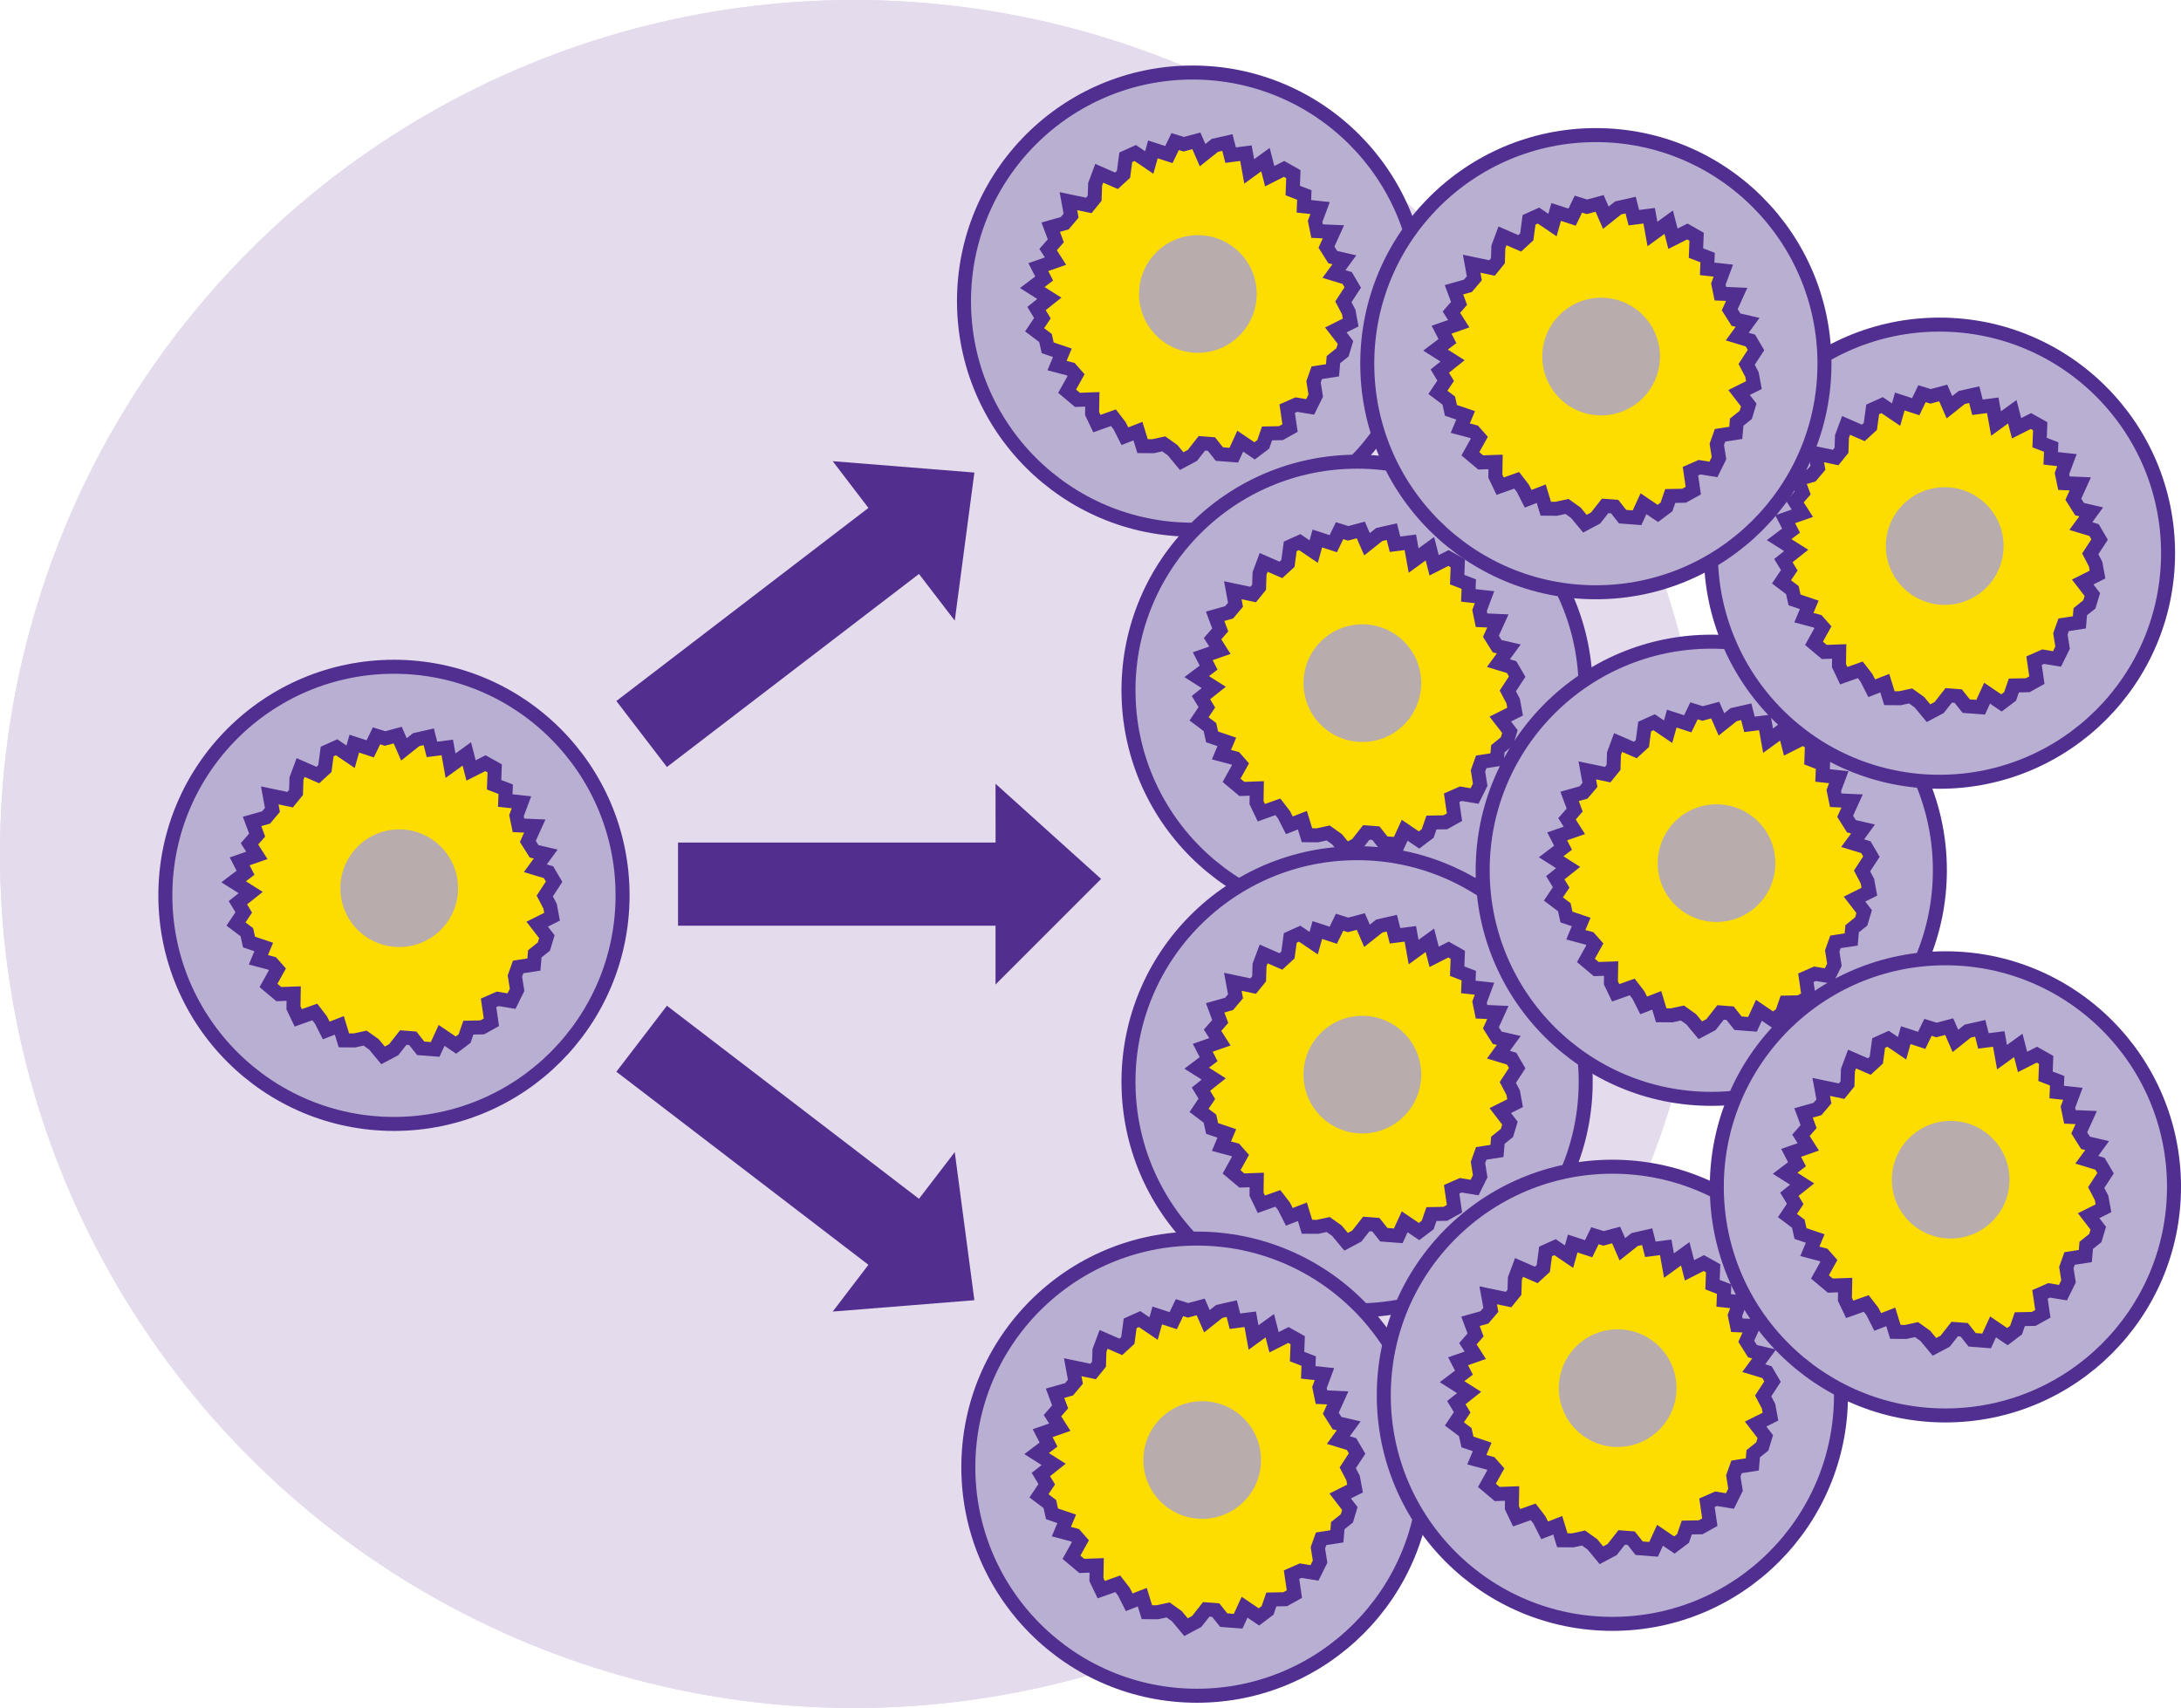 <svg data-name="Group 185499" xmlns="http://www.w3.org/2000/svg" width="163.182" height="127.804" viewBox="0 0 163.182 127.804">
    <circle data-name="Ellipse 175" cx="63.902" cy="63.902" r="63.902" style="fill:#e4dbec"/>
    <circle data-name="Ellipse 176" cx="63.902" cy="63.902" r="63.902" style="fill:#e4dbec"/>
    <g data-name="Group 185498">
        <g data-name="Group 185470" transform="translate(12.372 49.892)">
            <circle data-name="Ellipse 177" cx="17.104" cy="17.104" r="17.104" style="stroke:#512f90;stroke-miterlimit:10;stroke-width:1.048px;fill:#b9afd2"/>
            <g data-name="Group 185469" transform="translate(5.122 5.119)">
                <g data-name="Group 185468">
                    <path data-name="Path 6647" d="m106.851 689.531-.046 1.225.868.334-.033.846 1.213.132-.373 1 .149.725 1.221.053-.52 1.148.469.744.869.2-.776 1.064.988.3.415.708-.7 1.072.4.763.145.787-1.11.556.722.937-.222.737-.68.546-.068.8-1.178.182-.243.68.165 1.031-.418.844-1.034-.17-.684.3.213 1.455-.686.381-1.038.02-.281.818-.648.488-1.073-.727-.482 1.05-1.081-.083-.593-.75-.714-.055-.713.908-.8.425-.682-.822-.659-.469-.8.174-.786-.006-.344-1.122-.976.381-.4-.788-.459-.595-1.236.44-.359-.752.017-1.064-1.114.039-.771-.648.667-1.2-.392-.445-1.031-.274.4-.957-1.1-.372-.163-.736-.813-.612.581-.868-.439-.724.957-.762-1.276-.808.892-.675-.44-.851 1.285-.449-.55-.863.573-.656-.38-1.02 1.044-.295.479-.566-.2-1.087 1.526.319.439-.542.033-1.032.31-.83 1.29.562.526-.484.171-1.276.708-.319 1.046.709.275-.981 1.193.389.471-.973.638.2.949-.253.465 1.069.919-.731.937-.213.241.943 1.145-.145.245 1.364 1.217-.882.319 1.238 1.074-.544z" transform="translate(-87.331 -687.046)" style="fill:#fddc00;stroke:#512f90;stroke-miterlimit:10;stroke-width:1.048px"/>
                </g>
                <circle data-name="Ellipse 178" cx="4.402" cy="4.402" r="4.402" transform="translate(7.974 7.049)" style="fill:#b8adac"/>
            </g>
        </g>
        <g data-name="Group 185473" transform="translate(72.126 5.427)">
            <circle data-name="Ellipse 179" cx="17.104" cy="17.104" r="17.104" style="fill:#b8afd1;stroke:#512f90;stroke-miterlimit:10;stroke-width:1.048px"/>
            <g data-name="Group 185472" transform="translate(5.122 5.117)">
                <g data-name="Group 185471">
                    <path data-name="Path 6648" d="m163.032 647.725-.046 1.225.868.334-.033.846 1.212.132-.373 1 .149.725 1.221.053-.52 1.148.469.745.869.2-.776 1.064.988.3.415.708-.7 1.072.4.763.145.787-1.11.556.722.937-.222.737-.68.546-.068.8-1.178.182-.242.68.165 1.031-.418.844-1.034-.17-.684.3.213 1.455-.686.381-1.038.02-.281.818-.648.488-1.073-.728-.482 1.05-1.081-.083-.593-.75-.714-.055-.713.908-.8.425-.682-.822-.659-.469-.8.174-.786-.006-.344-1.122-.976.381-.4-.788-.459-.595-1.236.44-.359-.752.017-1.064-1.114.039-.771-.648.667-1.2-.392-.445-1.031-.274.4-.957-1.1-.372-.163-.736-.813-.612.581-.868-.439-.724.957-.762-1.276-.808.892-.675-.44-.851 1.286-.449-.55-.864.573-.656-.38-1.02 1.044-.295.479-.566-.2-1.087 1.526.319.439-.542.033-1.032.309-.83 1.29.562.526-.484.171-1.276.708-.319 1.046.709.275-.981 1.193.388.471-.973.638.2.949-.253.465 1.069.919-.731.937-.213.241.943 1.146-.145.245 1.364 1.217-.882.319 1.238 1.074-.544z" transform="translate(-143.512 -645.238)" style="fill:#fddc00;stroke:#512f90;stroke-miterlimit:10;stroke-width:1.048px"/>
                </g>
                <circle data-name="Ellipse 180" cx="4.402" cy="4.402" r="4.402" transform="translate(7.974 7.052)" style="fill:#b8adac"/>
            </g>
        </g>
        <g data-name="Group 185476" transform="translate(84.433 34.546)">
            <circle data-name="Ellipse 181" cx="17.104" cy="17.104" r="17.104" style="stroke:#512f90;stroke-miterlimit:10;stroke-width:1.048px;fill:#b9afd2"/>
            <g data-name="Group 185475" transform="translate(5.122 5.116)">
                <g data-name="Group 185474">
                    <path data-name="Path 6649" d="m174.6 675.1-.046 1.225.868.334-.033.846 1.212.132-.373 1 .149.725 1.221.053-.52 1.148.469.745.869.2-.776 1.064.988.3.415.708-.7 1.072.4.763.145.787-1.11.556.722.937-.222.737-.68.546-.068.8-1.178.182-.242.68.165 1.031-.418.844-1.034-.17-.684.3.213 1.455-.686.381-1.038.02-.281.818-.648.488-1.073-.729-.482 1.05-1.081-.083-.593-.75-.714-.055-.713.908-.8.425-.682-.822-.659-.469-.8.174-.786-.006-.344-1.122-.976.381-.4-.788-.459-.595-1.236.44-.36-.752.017-1.064-1.114.039-.771-.648.667-1.2-.392-.445-1.031-.274.4-.957-1.1-.372-.163-.736-.813-.612.581-.868-.439-.724.957-.762-1.276-.808.892-.675-.44-.851 1.285-.449-.55-.864.573-.656-.38-1.02 1.044-.295.479-.566-.2-1.087 1.526.319.439-.542.033-1.032.31-.83 1.29.562.526-.484.171-1.276.708-.319 1.046.709.275-.981 1.193.388.471-.973.638.2.949-.253.465 1.069.919-.731.937-.213.241.943 1.145-.145.245 1.364 1.217-.882.319 1.238 1.074-.544z" transform="translate(-155.083 -672.615)" style="fill:#fddc00;stroke:#512f90;stroke-miterlimit:10;stroke-width:1.048px"/>
                </g>
                <circle data-name="Ellipse 182" cx="4.402" cy="4.402" r="4.402" transform="translate(7.974 7.053)" style="fill:#b8adac"/>
            </g>
        </g>
        <g data-name="Group 185479" transform="translate(84.433 63.841)">
            <circle data-name="Ellipse 183" cx="17.104" cy="17.104" r="17.104" style="stroke:#512f90;stroke-miterlimit:10;stroke-width:1.048px;fill:#b9afd2"/>
            <g data-name="Group 185478" transform="translate(5.122 5.117)">
                <g data-name="Group 185477">
                    <path data-name="Path 6650" d="m174.6 702.646-.046 1.225.868.334-.033.846 1.212.132-.373 1 .149.725 1.221.053-.52 1.148.469.745.869.2-.776 1.064.988.3.415.708-.7 1.072.4.763.145.787-1.11.556.722.937-.222.737-.68.546-.068.8-1.178.182-.242.68.165 1.031-.418.844-1.034-.17-.684.3.213 1.455-.686.381-1.038.02-.281.818-.648.488-1.073-.729-.482 1.05-1.081-.083-.593-.75-.714-.055-.713.908-.8.425-.682-.822-.659-.469-.8.174-.786-.006-.344-1.122-.976.381-.4-.788-.459-.595-1.236.44-.36-.752.017-1.064-1.114.039-.771-.648.667-1.2-.392-.445-1.031-.274.4-.957-1.1-.372-.163-.736-.813-.612.581-.868-.439-.724.957-.762-1.276-.808.892-.675-.44-.851 1.285-.449-.55-.863.573-.656-.38-1.02 1.044-.295.479-.566-.2-1.087 1.526.319.439-.542.033-1.032.31-.83 1.29.562.526-.484.171-1.276.708-.319 1.046.709.275-.981 1.193.388.471-.973.638.2.949-.253.465 1.069.919-.731.937-.213.241.943 1.145-.145.245 1.364 1.217-.882.319 1.238 1.074-.544z" transform="translate(-155.083 -700.159)" style="fill:#fddc00;stroke:#512f90;stroke-miterlimit:10;stroke-width:1.048px"/>
                </g>
                <circle data-name="Ellipse 184" cx="4.402" cy="4.402" r="4.402" transform="translate(7.974 7.052)" style="fill:#b8adac"/>
            </g>
        </g>
        <g data-name="Group 185482" transform="translate(110.933 48.015)">
            <circle data-name="Ellipse 185" cx="17.104" cy="17.104" r="17.104" style="stroke:#512f90;stroke-miterlimit:10;stroke-width:1.048px;fill:#b9afd2"/>
            <g data-name="Group 185481" transform="translate(5.121 5.117)">
                <g data-name="Group 185480">
                    <path data-name="Path 6651" d="m199.519 687.767-.046 1.225.868.334-.033.846 1.213.132-.373 1 .149.725 1.221.053-.52 1.148.469.745.869.2-.776 1.064.988.3.415.708-.7 1.072.4.763.145.787-1.11.556.722.937-.222.737-.68.546-.068.8-1.178.182-.242.68.164 1.031-.418.844-1.034-.17-.684.3.213 1.455-.686.381-1.038.02-.281.818-.648.488-1.073-.729-.482 1.05-1.081-.083-.593-.75-.714-.055-.713.908-.8.425-.682-.822-.659-.469-.8.174-.786-.006L187.9 707l-.976.381-.4-.788-.459-.595-1.236.44-.359-.752.017-1.064-1.114.039-.771-.648.667-1.2-.392-.445-1.031-.274.4-.957-1.1-.372-.163-.736-.813-.612.581-.868-.439-.724.957-.762-1.269-.807.892-.675-.44-.851 1.285-.449-.55-.864.573-.656-.38-1.02 1.044-.295.479-.565-.2-1.088 1.526.319.439-.542.033-1.032.309-.83 1.29.562.526-.484.171-1.276.708-.319 1.046.709.275-.981 1.193.389.471-.973.638.2.949-.253.465 1.069.919-.731.937-.213.241.943 1.146-.145.245 1.364 1.217-.882.319 1.238 1.074-.544z" transform="translate(-179.998 -685.28)" style="fill:#fddc00;stroke:#512f90;stroke-miterlimit:10;stroke-width:1.048px"/>
                </g>
                <circle data-name="Ellipse 186" cx="4.402" cy="4.402" r="4.402" transform="translate(7.975 7.052)" style="fill:#b8adac"/>
            </g>
        </g>
        <g data-name="Group 185485" transform="translate(72.45 92.679)">
            <circle data-name="Ellipse 187" cx="17.104" cy="17.104" r="17.104" style="stroke:#512f90;stroke-miterlimit:10;stroke-width:1.048px;fill:#b9afd2"/>
            <g data-name="Group 185484" transform="translate(5.123 5.119)">
                <g data-name="Group 185483">
                    <path data-name="Path 6652" d="m163.338 729.76-.046 1.225.868.334-.033.846 1.213.132-.373 1 .149.725 1.221.053-.52 1.148.469.744.869.2-.776 1.064.988.3.415.708-.7 1.072.4.763.145.787-1.11.556.722.937-.222.737-.68.546-.068.8-1.178.182-.243.68.165 1.031-.418.844-1.034-.17-.684.3.213 1.455-.686.381-1.038.02-.281.818-.648.488-1.073-.727-.482 1.05-1.081-.083-.593-.75-.714-.055-.713.908-.8.425-.682-.822-.659-.469-.8.174-.786-.006-.344-1.122-.976.381-.4-.788-.459-.595-1.236.44-.359-.752.017-1.064-1.114.039-.771-.648.667-1.2-.392-.445-1.031-.274.4-.957-1.1-.372-.163-.736-.813-.612.581-.868-.439-.724.957-.762-1.276-.808.892-.675-.44-.851 1.285-.449-.55-.863.573-.656-.38-1.02 1.044-.295.479-.565-.2-1.088 1.526.319.439-.542.033-1.032.31-.83 1.29.562.526-.484.171-1.276.708-.319 1.046.709.275-.981 1.193.389.471-.973.638.2.949-.253.465 1.069.919-.731.937-.213.241.943 1.145-.145.245 1.364 1.217-.882.319 1.238 1.074-.544z" transform="translate(-143.818 -727.275)" style="fill:#fddc00;stroke:#512f90;stroke-miterlimit:10;stroke-width:1.048px"/>
                </g>
                <circle data-name="Ellipse 188" cx="4.402" cy="4.402" r="4.402" transform="translate(7.973 7.049)" style="fill:#b8adac"/>
            </g>
        </g>
        <g data-name="Group 185488" transform="translate(103.534 87.301)">
            <circle data-name="Ellipse 189" cx="17.104" cy="17.104" r="17.104" style="stroke:#512f90;stroke-miterlimit:10;stroke-width:1.048px;fill:#b9afd2"/>
            <g data-name="Group 185487" transform="translate(5.123 5.118)">
                <g data-name="Group 185486">
                    <path data-name="Path 6653" d="m192.563 724.7-.046 1.225.868.334-.033.846 1.212.132-.373 1 .149.725 1.221.053-.52 1.148.469.745.869.2-.776 1.064.988.3.415.708-.7 1.072.4.763.145.787-1.11.556.722.937-.222.737-.68.546-.068.8-1.178.182-.243.68.165 1.031-.418.844-1.034-.17-.684.3.213 1.455-.686.381-1.038.02-.281.818-.648.488-1.073-.727-.482 1.05-1.081-.083-.593-.75-.714-.055-.713.908-.8.425-.682-.822-.659-.469-.8.174-.786-.006-.344-1.122-.976.381-.4-.788-.459-.595-1.236.44-.359-.752.017-1.064-1.114.039-.771-.648.667-1.2-.392-.445-1.031-.274.4-.957-1.1-.372-.163-.736-.813-.612.581-.868-.439-.724.957-.762-1.276-.808.892-.675-.44-.851 1.285-.449-.55-.864.573-.656-.38-1.02 1.044-.295.479-.566-.2-1.087 1.526.319.439-.542.033-1.032.31-.83 1.29.562.526-.484.171-1.276.708-.319 1.046.709.275-.981 1.193.389.471-.973.638.2.949-.253.465 1.069.919-.731.937-.213.241.943 1.146-.145.245 1.364 1.217-.882.319 1.238 1.074-.544z" transform="translate(-173.043 -722.218)" style="fill:#fddc00;stroke:#512f90;stroke-miterlimit:10;stroke-width:1.048px"/>
                </g>
                <circle data-name="Ellipse 190" cx="4.402" cy="4.402" r="4.402" transform="translate(7.973 7.05)" style="fill:#b8adac"/>
            </g>
        </g>
        <g data-name="Group 185491" transform="translate(128.451 71.705)">
            <circle data-name="Ellipse 191" cx="17.104" cy="17.104" r="17.104" style="stroke:#512f90;stroke-miterlimit:10;stroke-width:1.048px;fill:#b9afd2"/>
            <g data-name="Group 185490" transform="translate(5.123 5.118)">
                <g data-name="Group 185489">
                    <path data-name="Path 6654" d="m215.989 710.04-.046 1.225.868.334-.033.846 1.212.132-.373 1 .149.725 1.221.053-.52 1.148.469.745.869.2-.776 1.064.988.3.415.708-.7 1.072.4.763.145.787-1.11.556.722.937-.222.737-.68.546-.068.8-1.178.182-.242.68.165 1.031-.418.844-1.034-.17-.684.3.213 1.455-.686.381-1.038.02-.281.818-.648.488-1.073-.729-.482 1.05-1.081-.083-.593-.75-.714-.055-.713.908-.8.425-.682-.822-.659-.469-.8.174-.785-.006-.344-1.122-.976.381-.4-.788-.459-.595-1.236.44-.359-.752.017-1.064-1.114.039-.771-.648.667-1.2-.392-.445-1.031-.274.4-.957-1.1-.372-.163-.736-.813-.612.581-.868-.439-.724.957-.762-1.276-.808.892-.675-.44-.851 1.285-.449-.55-.863.573-.656-.38-1.02 1.044-.295.479-.565-.2-1.088 1.526.319.439-.542.033-1.032.31-.83 1.29.562.526-.484.171-1.276.708-.319 1.046.709.275-.981 1.193.389.471-.973.638.2.949-.253.465 1.069.919-.731.937-.213.241.943 1.146-.145.245 1.364 1.217-.882.319 1.238 1.074-.544z" transform="translate(-196.47 -707.554)" style="fill:#fddc00;stroke:#512f90;stroke-miterlimit:10;stroke-width:1.048px"/>
                </g>
                <circle data-name="Ellipse 192" cx="4.402" cy="4.402" r="4.402" transform="translate(7.973 7.05)" style="fill:#b8adac"/>
            </g>
        </g>
        <g data-name="Group 185494" transform="translate(128.006 24.289)">
            <circle data-name="Ellipse 193" cx="17.104" cy="17.104" r="17.104" style="stroke:#512f90;stroke-miterlimit:10;stroke-width:1.048px;fill:#b9afd2"/>
            <g data-name="Group 185493" transform="translate(5.122 5.12)">
                <g data-name="Group 185492">
                    <path data-name="Path 6655" d="m215.571 665.458-.046 1.225.868.334-.033.846 1.212.132-.373 1 .149.725 1.221.053-.52 1.148.469.745.869.2-.776 1.064.988.3.415.708-.7 1.072.4.763.145.787-1.11.556.722.937-.222.737-.68.546-.068.8-1.178.182-.242.68.164 1.031-.418.844-1.034-.17-.684.3.213 1.455-.686.381-1.038.02-.281.818-.648.488-1.073-.729-.482 1.05-1.081-.083-.593-.75-.714-.055-.713.908-.8.425-.682-.822-.659-.469-.8.174-.786-.006-.344-1.122-.976.381-.4-.788-.458-.591-1.236.44-.359-.752.017-1.064-1.114.039-.771-.648.667-1.2-.392-.445-1.031-.274.4-.957-1.1-.372-.163-.736-.813-.612.581-.868-.439-.724.957-.762-1.276-.808.892-.675-.44-.851 1.285-.449-.55-.863.573-.656-.38-1.02 1.044-.295.479-.566-.2-1.087 1.526.319.439-.542.033-1.032.31-.83 1.29.562.526-.484.171-1.276.708-.319 1.046.709.275-.981 1.193.388.471-.973.638.2.949-.253.465 1.069.919-.731.937-.213.241.943 1.145-.145.245 1.363 1.217-.882.319 1.238 1.074-.543z" transform="translate(-196.051 -662.975)" style="fill:#fddc00;stroke:#512f90;stroke-miterlimit:10;stroke-width:1.048px"/>
                </g>
                <circle data-name="Ellipse 194" cx="4.402" cy="4.402" r="4.402" transform="translate(7.974 7.048)" style="fill:#b8adac"/>
            </g>
        </g>
        <g data-name="Group 185497" transform="translate(102.298 10.109)">
            <circle data-name="Ellipse 195" cx="17.104" cy="17.104" r="17.104" style="fill:#b8afd1;stroke:#512f90;stroke-miterlimit:10;stroke-width:1.048px"/>
            <g data-name="Group 185496" transform="translate(5.123 5.116)">
                <g data-name="Group 185495">
                    <path data-name="Path 6656" d="m191.4 652.127-.046 1.225.868.334-.033.846 1.212.132-.373 1 .149.725 1.221.053-.52 1.148.469.744.869.2-.776 1.064.988.3.415.708-.7 1.072.4.763.145.787-1.11.556.722.937-.222.737-.68.546-.068.8-1.178.182-.242.68.164 1.031-.418.844-1.034-.17-.684.3.213 1.455-.686.381-1.038.02-.281.818-.648.488-1.073-.727-.482 1.05-1.081-.083-.593-.75-.714-.055-.713.908-.8.425-.682-.822-.659-.469-.8.174-.785-.006-.344-1.122-.976.381-.4-.788-.459-.595-1.236.44-.359-.752.017-1.064-1.114.039-.771-.648.667-1.2-.392-.445-1.031-.274.4-.957-1.1-.372-.163-.736-.813-.612.581-.868-.439-.724.957-.762-1.276-.808.892-.675-.44-.851 1.285-.449-.55-.863.573-.656-.38-1.02 1.044-.295.479-.566-.2-1.089 1.526.319.439-.542.033-1.032.309-.83 1.29.562.526-.484.171-1.276.708-.319 1.046.709.275-.981 1.193.388.471-.973.638.2.949-.253.465 1.069.919-.731.937-.213.241.943 1.145-.145.245 1.364 1.217-.882.319 1.238 1.074-.543z" transform="translate(-171.881 -649.639)" style="fill:#fddc00;stroke:#512f90;stroke-miterlimit:10;stroke-width:1.048px"/>
                </g>
                <circle data-name="Ellipse 196" cx="4.402" cy="4.402" r="4.402" transform="translate(7.973 7.053)" style="fill:#b8adac"/>
            </g>
        </g>
        <path data-name="Path 6657" d="M142.34 694.864h-23.76v6.221h23.755v4.4l7.9-7.9-7.9-7.121z" transform="translate(-67.85 -631.818)" style="fill:#522f8f"/>
        <path data-name="Path 6658" d="m133.1 671.269-18.859 14.446 3.783 4.938 18.859-14.445 2.677 3.494 1.468-11.081-10.6-.851z" transform="translate(-68.125 -633.261)" style="fill:#522f8f"/>
        <path data-name="Path 6659" d="m133.1 725.465-18.859-14.446 3.783-4.938 18.859 14.446 2.677-3.494 1.468 11.081-10.6.851z" transform="translate(-68.125 -630.825)" style="fill:#522f8f"/>
    </g>
</svg>
